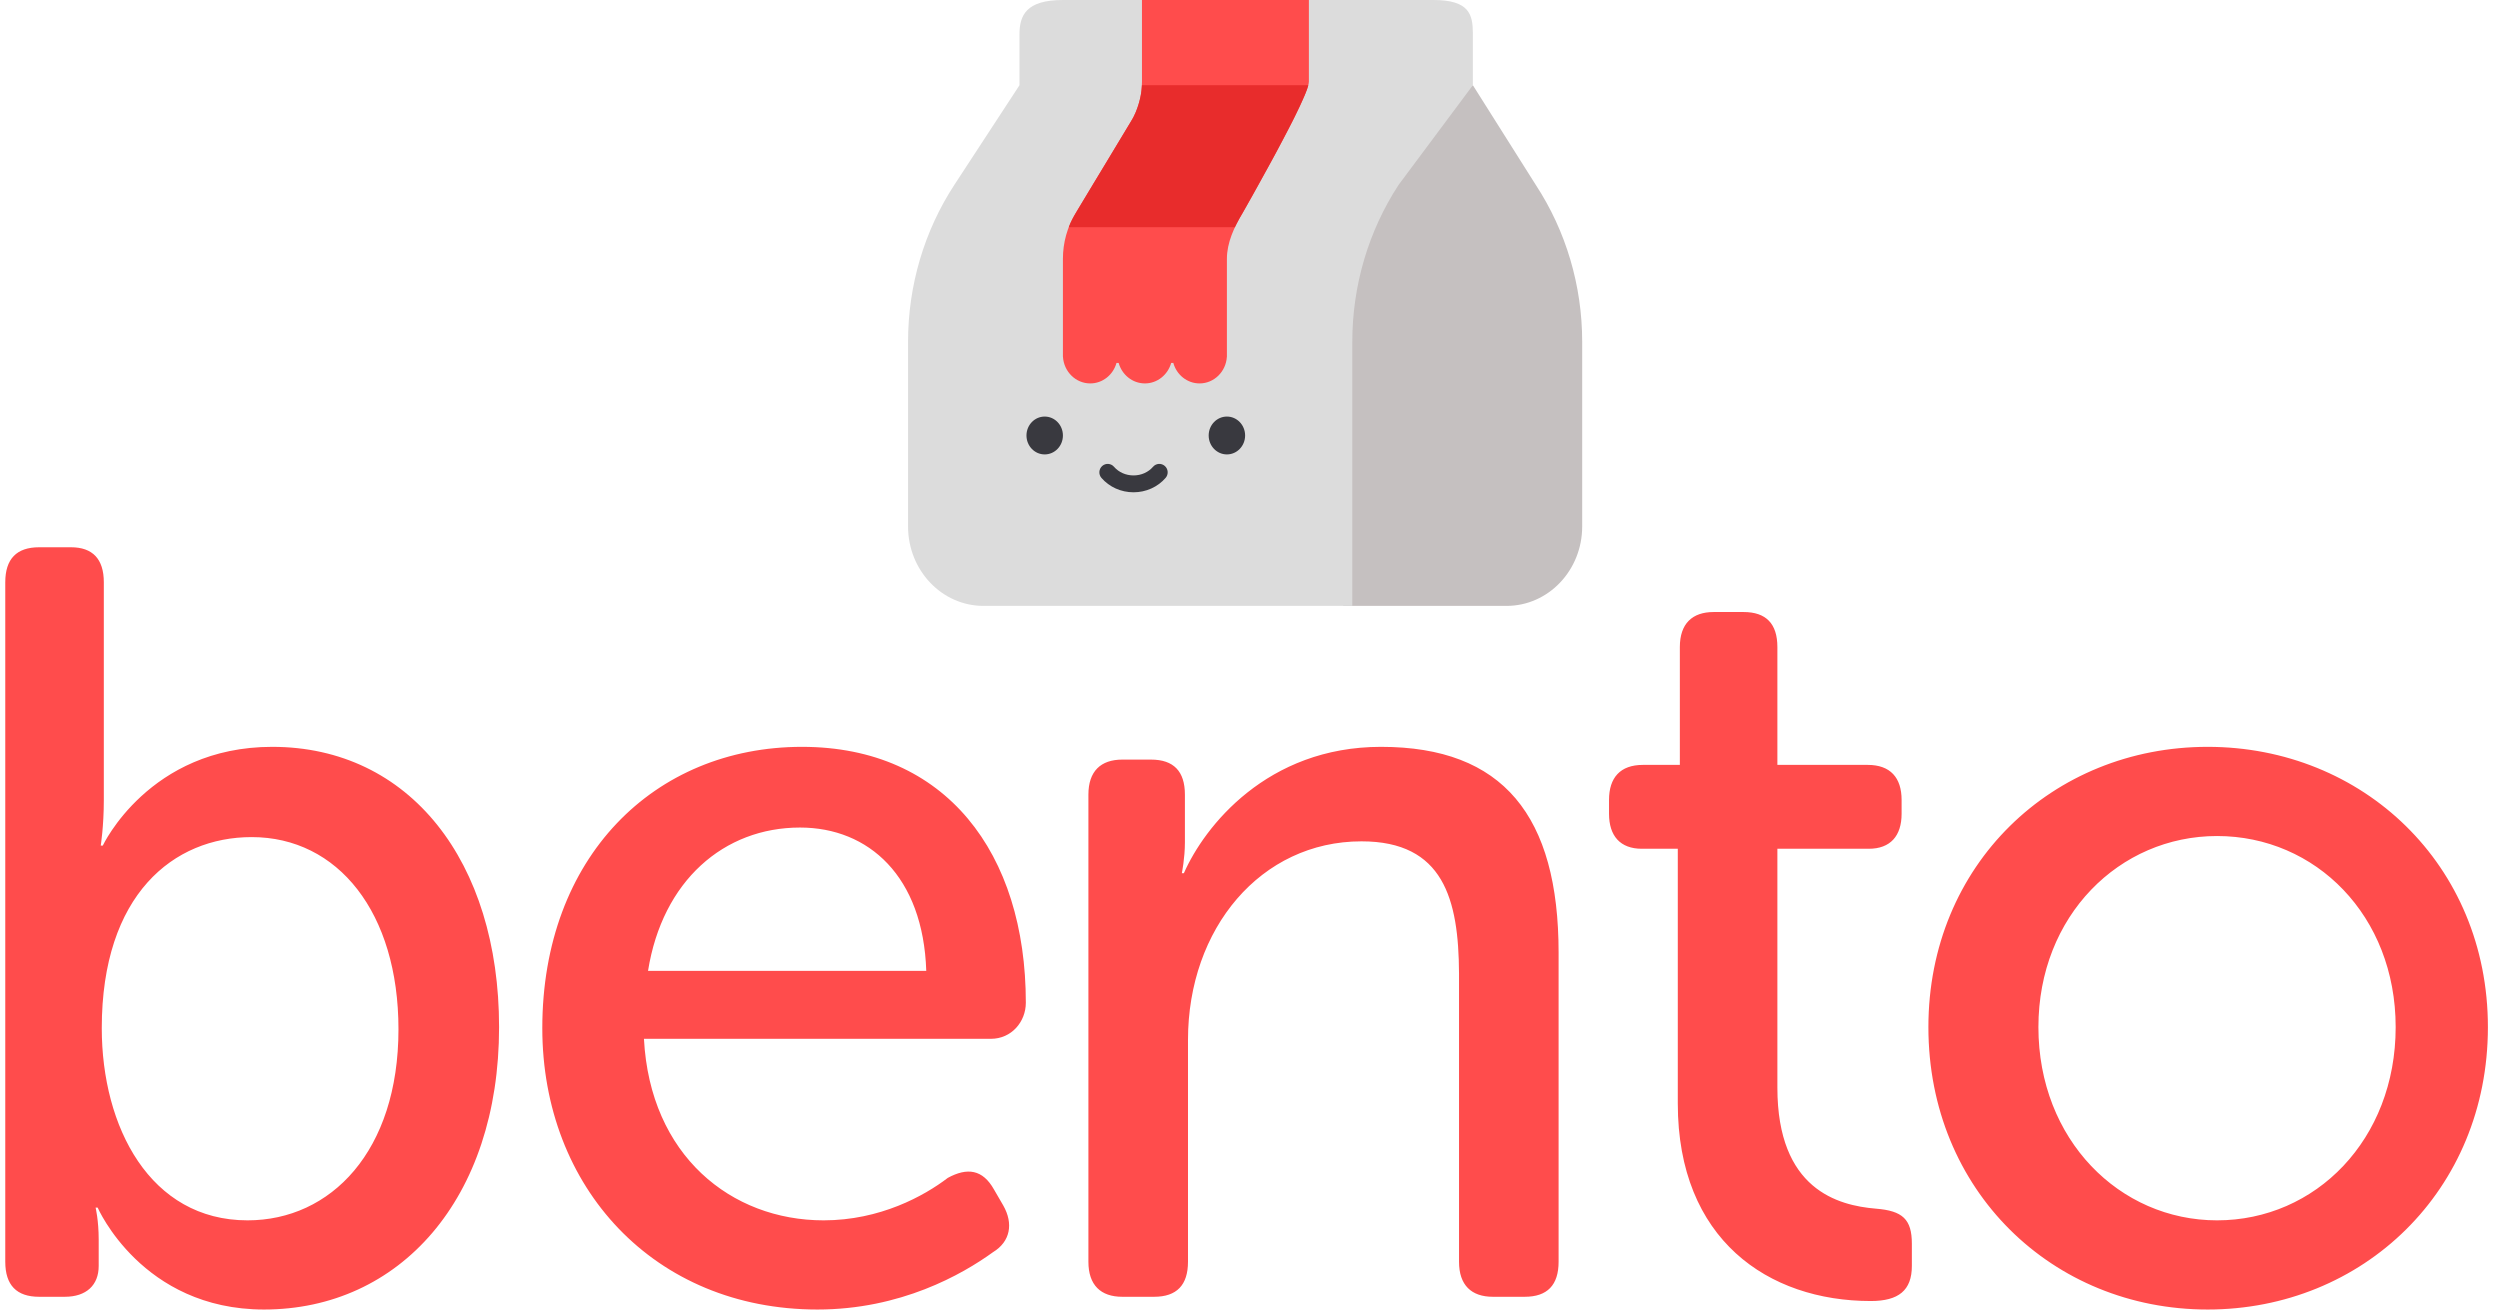 <svg width="168" height="88" viewBox="0 0 168 88" fill="none" xmlns="http://www.w3.org/2000/svg">
<path fill-rule="evenodd" clip-rule="evenodd" d="M33.538 69.023C33.538 80.58 26.846 88 17.739 88C9.53 88 6.563 81.151 6.563 81.151H6.425C6.425 81.151 6.632 82.007 6.632 83.291V85.075C6.632 86.359 5.804 87.144 4.356 87.144H2.631C1.113 87.144 0.354 86.359 0.354 84.79V39.13C0.354 37.561 1.113 36.776 2.631 36.776H4.769C6.218 36.776 6.977 37.561 6.977 39.13V53.756C6.977 55.539 6.77 56.823 6.77 56.823H6.908C6.908 56.823 10.013 50.188 18.291 50.188C27.536 50.188 33.538 57.894 33.538 69.023ZM6.839 69.094C6.839 75.729 10.082 82.007 16.636 82.007C22.224 82.007 26.777 77.37 26.777 69.166C26.777 61.318 22.707 56.253 16.912 56.253C11.668 56.253 6.839 60.105 6.839 69.094ZM54.932 88C60.52 88 64.659 85.646 66.729 84.147C67.902 83.434 68.109 82.221 67.419 81.008L66.798 79.938C66.039 78.583 65.004 78.44 63.693 79.153C62.107 80.366 59.14 82.007 55.346 82.007C49.137 82.007 43.687 77.655 43.273 69.808H66.591C67.971 69.808 68.936 68.666 68.936 67.382C68.936 57.323 63.555 50.188 53.897 50.188C43.962 50.188 36.443 57.608 36.443 69.094C36.443 79.796 43.962 88 54.932 88ZM43.548 65.242H62.245C62.038 58.892 58.381 55.611 53.759 55.611C48.654 55.611 44.514 59.178 43.548 65.242ZM77.556 87.144C79.074 87.144 79.833 86.359 79.833 84.79V69.879C79.833 62.388 84.731 56.538 91.492 56.538C97.01 56.538 98.021 60.433 98.046 65.407L98.046 84.79C98.046 86.359 98.874 87.144 100.323 87.144H102.461C103.979 87.144 104.738 86.359 104.738 84.79V64.029C104.738 54.826 101.013 50.188 92.803 50.188C85.145 50.188 80.937 55.539 79.557 58.678H79.419C79.419 58.678 79.626 57.679 79.626 56.609V53.399C79.626 51.829 78.867 51.045 77.349 51.045H75.418C73.969 51.045 73.141 51.829 73.141 53.399V84.79C73.141 86.359 73.969 87.144 75.418 87.144H77.556ZM128.477 85.075C128.477 86.716 127.581 87.429 125.718 87.429C118.819 87.429 112.748 83.291 112.748 74.16V57.037H110.333C108.884 57.037 108.126 56.181 108.126 54.683V53.756C108.126 52.257 108.884 51.401 110.402 51.401H112.886V43.482C112.886 41.913 113.714 41.128 115.162 41.128H117.163C118.681 41.128 119.44 41.913 119.44 43.482V51.401H125.511C127.029 51.401 127.788 52.257 127.788 53.756V54.683C127.788 56.181 127.029 57.037 125.58 57.037H119.44V73.089C119.44 79.938 123.51 81.008 126.063 81.222C127.856 81.365 128.477 81.936 128.477 83.577V85.075ZM148.353 88C158.771 88 167.187 80.01 167.187 69.023C167.187 58.108 158.771 50.188 148.353 50.188C137.936 50.188 129.588 58.108 129.588 69.023C129.588 80.01 137.936 88 148.353 88ZM136.981 69.023C136.981 76.585 142.431 82.007 148.985 82.007C155.608 82.007 160.989 76.585 160.989 69.023C160.989 61.532 155.608 56.181 148.985 56.181C142.431 56.181 136.981 61.532 136.981 69.023Z" fill="#FF4C4C"/>
<path d="M98.977 5.726L103.201 12.42C105.235 15.521 106.323 19.198 106.323 22.963V35.377C106.323 38.326 104.048 40.716 101.24 40.716H90.262V22.963C90.262 14.652 93.167 8.907 98.977 5.726Z" fill="#C5C0C0"/>
<path d="M96.33 0C98.749 0 98.968 0.989 98.977 2.225L98.977 5.726L93.988 12.42C91.96 15.521 90.875 19.198 90.875 22.963V40.716H66.09C63.29 40.716 61.021 38.326 61.021 35.377V22.963C61.021 19.198 62.107 15.521 64.134 12.42L68.509 5.728L68.509 2.312C68.509 1.035 68.953 0 71.428 0H96.33Z" fill="#DCDCDC"/>
<path fill-rule="evenodd" clip-rule="evenodd" d="M70.204 27.993C70.88 27.993 71.428 28.562 71.428 29.265C71.428 29.968 70.88 30.537 70.204 30.537C69.527 30.537 68.979 29.968 68.979 29.265C68.979 28.562 69.527 27.993 70.204 27.993ZM74.86 31.367C75.18 31.737 75.658 31.949 76.173 31.949C76.687 31.949 77.165 31.737 77.485 31.367C77.689 31.132 78.043 31.108 78.276 31.314C78.51 31.52 78.534 31.878 78.33 32.113C77.797 32.729 77.011 33.082 76.173 33.082C75.335 33.082 74.548 32.729 74.015 32.113C73.812 31.878 73.835 31.52 74.069 31.314C74.302 31.108 74.656 31.132 74.86 31.367ZM83.672 29.265C83.672 28.562 83.124 27.993 82.448 27.993C81.771 27.993 81.223 28.562 81.223 29.265C81.223 29.968 81.771 30.537 82.448 30.537C83.124 30.537 83.672 29.968 83.672 29.265Z" fill="#39393F"/>
<path d="M87.957 0V5.487C87.957 6.117 86.469 9.066 83.492 14.334C82.938 15.253 82.448 16.31 82.448 17.389V23.962C82.448 23.966 82.447 23.971 82.446 23.975C82.386 24.974 81.587 25.766 80.611 25.766C79.773 25.766 79.066 25.183 78.846 24.386C78.799 24.387 78.751 24.389 78.703 24.39C78.48 25.184 77.775 25.766 76.938 25.766C76.102 25.766 75.396 25.185 75.174 24.391C75.126 24.39 75.077 24.388 75.029 24.387C74.809 25.183 74.102 25.766 73.265 25.766C72.288 25.766 71.489 24.973 71.431 23.973L71.428 23.962V17.389C71.428 16.31 71.721 15.253 72.276 14.334L75.998 8.164C76.484 7.359 76.74 6.433 76.74 5.488V0H87.957Z" fill="#FF4C4C"/>
<path d="M87.918 5.726H76.737C76.718 6.602 76.343 7.582 76.115 7.971C76.015 8.141 75.225 9.449 74.34 10.918C74.049 11.4 73.74 11.904 73.452 12.385C73.239 12.743 73.021 13.096 72.831 13.419C72.588 13.832 72.352 14.203 72.183 14.505C71.97 14.887 71.848 15.173 71.82 15.269C71.82 15.269 75.54 15.269 82.982 15.269C83.037 15.158 83.134 14.961 83.279 14.698C83.369 14.535 83.484 14.344 83.607 14.129C83.772 13.839 83.957 13.505 84.17 13.131C84.477 12.591 84.792 11.99 85.158 11.34C85.328 11.038 85.585 10.556 85.754 10.25C85.899 9.988 86.036 9.706 86.176 9.449C86.32 9.185 86.458 8.911 86.592 8.658C86.885 8.104 87.138 7.577 87.351 7.125C87.645 6.5 87.857 5.993 87.918 5.726Z" fill="#E82C2C"/>
</svg>
